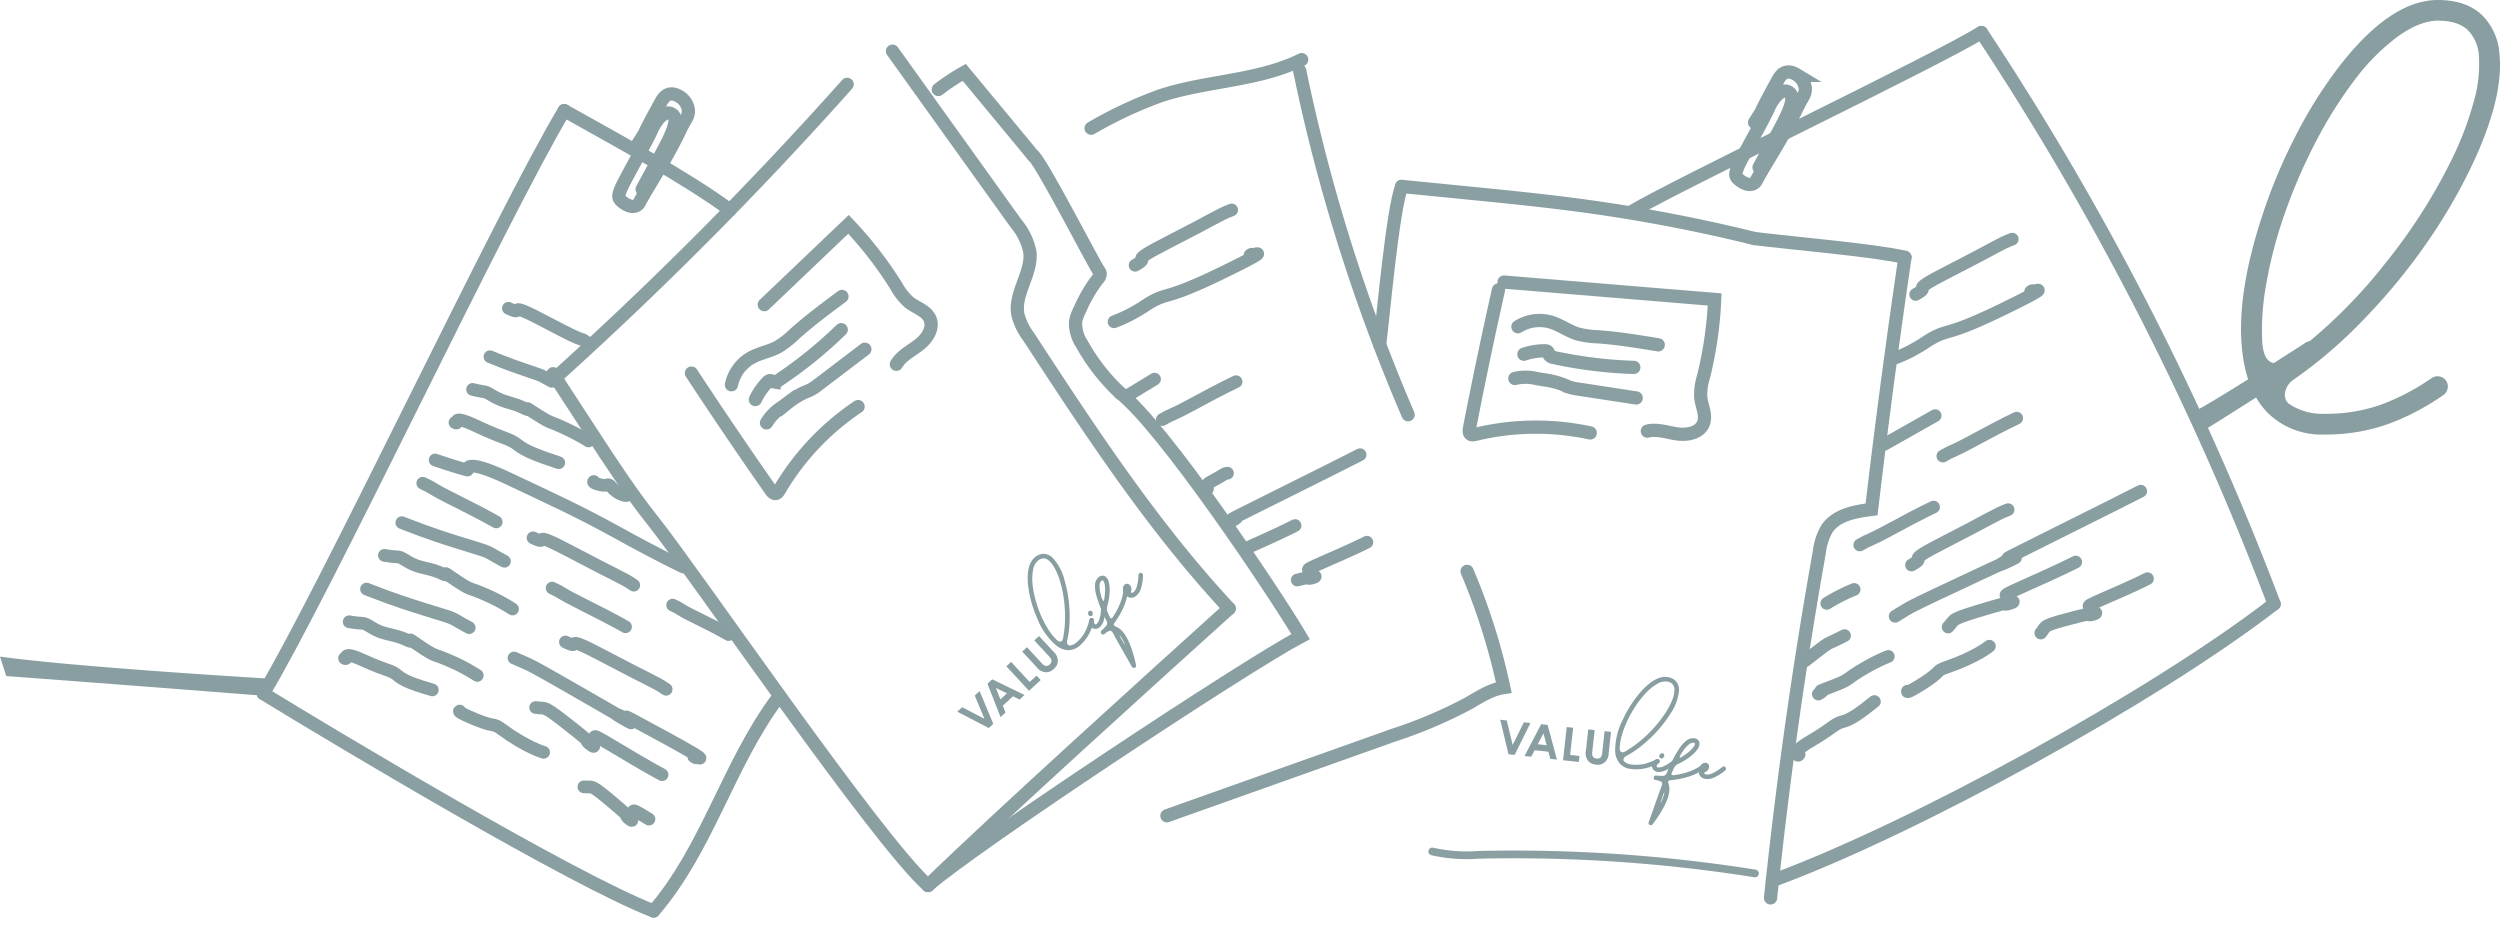 <svg xmlns="http://www.w3.org/2000/svg" width="453.117" height="168.821" viewBox="0 0 453.117 168.821">
  <g id="Group_1041" data-name="Group 1041" transform="translate(-1123.5 -2325.748)">
    <g id="Group_1040" data-name="Group 1040">
      <g id="Group_961" data-name="Group 961" transform="translate(543.781 161.427)">
        <g id="Group_827" data-name="Group 827" transform="translate(627.448 2170.218)">
          <path id="Path_1812" data-name="Path 1812" d="M257.129,187.241" transform="translate(-233.37 -24.317)" fill="none" stroke="#8a9fa2" stroke-linecap="round" stroke-miterlimit="10" stroke-width="1.4"/>
          <path id="Path_1813" data-name="Path 1813" d="M302.417,129.351c-11.351,18.925-43.182,86.732-54.533,105.656" transform="translate(-247.884 -115.199)" fill="none" stroke="#8a9fa2" stroke-linecap="round" stroke-miterlimit="10" stroke-width="2.4"/>
          <path id="Path_1814" data-name="Path 1814" d="M269.1,129.351c8.776,4.944,21.942,12.017,30.042,18" transform="translate(-214.571 -115.199)" fill="none" stroke="#8a9fa2" stroke-linecap="round" stroke-miterlimit="10" stroke-width="2.4"/>
          <path id="Path_1815" data-name="Path 1815" d="M268.506,180.615A686.2,686.2,0,0,0,321.32,127.5" transform="translate(-215.51 -118.108)" fill="none" stroke="#8a9fa2" stroke-linecap="round" stroke-miterlimit="10" stroke-width="2.4"/>
          <path id="Path_1816" data-name="Path 1816" d="M292.257,125.158l22.361,31.191a11.827,11.827,0,0,1,2.526,5.124c.5,3.888-2.886,7.568-2.164,11.421a11.148,11.148,0,0,0,1.879,3.917c11.2,17.141,22.469,34.378,36.421,49.363" transform="translate(-178.223 -121.781)" fill="none" stroke="#8a9fa2" stroke-linecap="round" stroke-miterlimit="10" stroke-width="2.4"/>
          <path id="Path_1817" data-name="Path 1817" d="M349.347,164.465c-12.526,11.295-42.524,38.415-54.585,50.2" transform="translate(-174.29 -60.073)" fill="none" stroke="#8a9fa2" stroke-linecap="round" stroke-miterlimit="10" stroke-width="2.4"/>
          <path id="Path_1818" data-name="Path 1818" d="M268.316,147.906l6.813,10.457c3.624,5.561,7.255,11.135,11.385,16.329,7.681,9.658,40.514,57.8,49.766,65.972" transform="translate(-215.808 -86.069)" fill="none" stroke="#8a9fa2" stroke-linecap="round" stroke-miterlimit="10" stroke-width="2.4"/>
          <path id="Path_1819" data-name="Path 1819" d="M297.842,170.816c-8.894,11.942-12.7,27.233-22.433,38.5" transform="translate(-204.673 -50.103)" fill="none" stroke="#8a9fa2" stroke-linecap="round" stroke-miterlimit="10" stroke-width="2.4"/>
          <path id="Path_1820" data-name="Path 1820" d="M247.884,170.464c13.456,8.249,56.013,33.722,70.736,39.409" transform="translate(-247.884 -50.655)" fill="none" stroke="#8a9fa2" stroke-linecap="round" stroke-miterlimit="10" stroke-width="2.4"/>
          <path id="Path_1821" data-name="Path 1821" d="M295.489,129.755a38.806,38.806,0,0,1,4.7-3.1L310.4,138.989l2.313,2.8" transform="translate(-173.149 -119.434)" fill="none" stroke="#8a9fa2" stroke-linecap="round" stroke-miterlimit="10" stroke-width="2.4"/>
          <path id="Path_1822" data-name="Path 1822" d="M302.191,132.541c1.39.979,10.886,19.444,11.865,20.837a1.235,1.235,0,0,1,.242.5,1.36,1.36,0,0,1-.447.987,26.461,26.461,0,0,0-3.236,5.566,7.491,7.491,0,0,0-.768,2.161A6.79,6.79,0,0,0,311,166.664a36.448,36.448,0,0,0,6.9,8.843" transform="translate(-162.628 -110.191)" fill="none" stroke="#8a9fa2" stroke-linecap="round" stroke-miterlimit="10" stroke-width="2.4"/>
          <path id="Path_1823" data-name="Path 1823" d="M329.558,149.26c7.818,6.116,27.655,35.639,32.735,44.169-9.971,5.276-59.043,37.68-67.532,45.109" transform="translate(-174.29 -83.944)" fill="none" stroke="#8a9fa2" stroke-linecap="round" stroke-miterlimit="10" stroke-width="2.4"/>
          <path id="Path_1824" data-name="Path 1824" d="M306.266,138.184a77.475,77.475,0,0,1,12.644-5.911c8.365-2.74,17.627-2.614,25.516-6.517" transform="translate(-156.23 -120.842)" fill="none" stroke="#8a9fa2" stroke-linecap="round" stroke-miterlimit="10" stroke-width="2.4"/>
          <path id="Path_1825" data-name="Path 1825" d="M320.975,126.537a323.316,323.316,0,0,0,19.652,62.343" transform="translate(-133.139 -119.616)" fill="none" stroke="#8a9fa2" stroke-linecap="round" stroke-miterlimit="10" stroke-width="2.4"/>
          <path id="Path_1826" data-name="Path 1826" d="M366.021,161.846a115.581,115.581,0,0,1,6.646,21.058c-2.369.344-4.428,1.737-6.51,2.922a83.835,83.835,0,0,1-13.52,5.723l-41.026,14.592" transform="translate(-147.839 -64.185)" fill="none" stroke="#8a9fa2" stroke-linecap="round" stroke-miterlimit="10" stroke-width="2.4"/>
          <path id="Path_1827" data-name="Path 1827" d="M326.614,163.347c.614-4.659,2.315-24.262,3.994-28.652" transform="translate(-124.286 -106.809)" fill="none" stroke="#8a9fa2" stroke-linecap="round" stroke-miterlimit="10" stroke-width="2.4"/>
          <path id="Path_1828" data-name="Path 1828" d="M327.342,142.133" transform="translate(-123.143 -95.132)" fill="none" stroke="#8a9fa2" stroke-linecap="round" stroke-miterlimit="10" stroke-width="2.4"/>
          <path id="Path_1829" data-name="Path 1829" d="M328.168,134.7h0l11.346,1.123c7.311.722,14.625,1.447,21.906,2.441a294.453,294.453,0,0,1,30.733,5.89" transform="translate(-121.846 -106.809)" fill="none" stroke="#8a9fa2" stroke-linecap="round" stroke-miterlimit="10" stroke-width="2.4"/>
          <path id="Path_1830" data-name="Path 1830" d="M353.066,138.374c5.091.671,22.25,2.159,27.231,3.415" transform="translate(-82.759 -101.033)" fill="none" stroke="#8a9fa2" stroke-linecap="round" stroke-miterlimit="10" stroke-width="2.4"/>
          <path id="Path_1831" data-name="Path 1831" d="M378.543,139.7q-3.361,22.794-6.052,45.677c-3,.383-6.358.979-8.062,3.474a10.722,10.722,0,0,0-1.4,4.248q-5.551,31.17-8.846,62.69" transform="translate(-81.005 -98.947)" fill="none" stroke="#8a9fa2" stroke-linecap="round" stroke-miterlimit="10" stroke-width="2.4"/>
          <path id="Path_1832" data-name="Path 1832" d="M330.325,181.6a28.392,28.392,0,0,0,8.429.606,278.532,278.532,0,0,1,50.059,3.377" transform="translate(-118.46 -33.17)" fill="none" stroke="#8a9fa2" stroke-linecap="round" stroke-miterlimit="10" stroke-width="1.4"/>
          <path id="Path_1833" data-name="Path 1833" d="M344.453,156.2c8.293-4.906,55.029-27.29,63.217-32.355" transform="translate(-96.281 -123.844)" fill="none" stroke="#8a9fa2" stroke-linecap="round" stroke-miterlimit="10" stroke-width="2.4"/>
          <path id="Path_1834" data-name="Path 1834" d="M338.391,139.7" transform="translate(-105.797 -98.947)" fill="none" stroke="#8a9fa2" stroke-linecap="round" stroke-miterlimit="10" stroke-width="2.4"/>
          <path id="Path_1835" data-name="Path 1835" d="M283.215,151.924l15.265-14.551a70.419,70.419,0,0,1,8.637,11.143,11.109,11.109,0,0,0,2.326,2.971c1.29,1.018,3.151,1.511,3.8,3.02.722,1.676-.524,3.564-1.966,4.685s-3.2,1.961-4.12,3.539" transform="translate(-192.418 -102.605)" fill="none" stroke="#8a9fa2" stroke-linecap="round" stroke-miterlimit="10" stroke-width="2.4"/>
          <path id="Path_1836" data-name="Path 1836" d="M278.078,147.864q7.035,10.709,14.379,21.209c.229.326.56.7.948.6.267-.064.432-.324.571-.56a46.674,46.674,0,0,1,14.3-15.18" transform="translate(-200.483 -86.135)" fill="none" stroke="#8a9fa2" stroke-linecap="round" stroke-miterlimit="10" stroke-width="2.4"/>
          <path id="Path_1837" data-name="Path 1837" d="M280.9,158.464a7.333,7.333,0,0,1,3.552-4.88c1.542-.866,3.359-1.144,4.908-1.994a17,17,0,0,0,3.009-2.359c2.714-2.426,5.641-4.6,8.563-6.774" transform="translate(-196.057 -94.625)" fill="none" stroke="#8a9fa2" stroke-linecap="round" stroke-miterlimit="10" stroke-width="2.4"/>
          <path id="Path_1838" data-name="Path 1838" d="M282.585,157.466a11.839,11.839,0,0,1,2.156-3.125.82.82,0,0,1,.465-.3c.27-.031.5.2.771.239a1.157,1.157,0,0,0,.784-.278,79.605,79.605,0,0,0,11.385-9.205" transform="translate(-193.407 -90.947)" fill="none" stroke="#8a9fa2" stroke-linecap="round" stroke-miterlimit="10" stroke-width="2.4"/>
          <path id="Path_1839" data-name="Path 1839" d="M283.371,159.531a8.634,8.634,0,0,1,2.8-2.855l1.018-.753a15.675,15.675,0,0,1,2.971-1.876c.4-.177.82-.321,1.21-.519a9.371,9.371,0,0,0,1.344-.9l8.481-6.448" transform="translate(-192.173 -88.782)" fill="none" stroke="#8a9fa2" stroke-linecap="round" stroke-miterlimit="10" stroke-width="2.4"/>
          <path id="Path_1840" data-name="Path 1840" d="M369.052,123.844A523.039,523.039,0,0,1,422.11,227.4" transform="translate(-57.663 -123.844)" fill="none" stroke="#8a9fa2" stroke-linecap="round" stroke-miterlimit="10" stroke-width="2.4"/>
          <path id="Path_1841" data-name="Path 1841" d="M354.312,214.3c25.727-9.449,69.254-33.393,90.938-50.154" transform="translate(-80.803 -60.582)" fill="none" stroke="#8a9fa2" stroke-linecap="round" stroke-miterlimit="10" stroke-width="2.4"/>
          <path id="Path_1842" data-name="Path 1842" d="M276.367,137.315c2.256-3.546,0,0,4.276-7.764,1.272-2.313,2.989-1.087,3.529-.761a3.409,3.409,0,0,1,1.38,2.251c.085,1.27-.535,1.663-1.344,3.369-2.8,5.9-5.772,10.151-7.566,13.52-.188.35-1.043,1.234-2.8-.015-1-.709-1.082-1.082-.581-2.38.607-1.58,5.052-9.277,5.751-11.074,0,0,1.784-3.806,3.606-2.6s-1.452,6.111-5.441,13.595" transform="translate(-208.522 -117.046)" fill="none" stroke="#8a9fa2" stroke-linecap="round" stroke-miterlimit="10" stroke-width="2.4"/>
          <path id="Path_1843" data-name="Path 1843" d="M355.141,135.768c2.256-3.549,0,0,4.276-7.766,1.272-2.31,2.989-1.085,3.528-.761a3.421,3.421,0,0,1,1.38,2.254c.085,1.27-.535,1.663-1.344,3.367-2.8,5.9-5.772,10.154-7.566,13.523-.188.35-1.043,1.234-2.8-.015-1-.709-1.082-1.082-.581-2.382.607-1.578,5.052-9.275,5.751-11.071,0,0,1.783-3.806,3.606-2.6s-1.452,6.111-5.441,13.595" transform="translate(-84.855 -119.477)" fill="none" stroke="#8a9fa2" stroke-linecap="round" stroke-miterlimit="10" stroke-width="2.4"/>
        </g>
        <path id="Path_1844" data-name="Path 1844" d="M2526.885,1434.493c-17.857,11.512-21.431,13.615-21.487,13.633a18.572,18.572,0,0,1-.678-1.74,4.33,4.33,0,0,0-.4-1.052c-.281-.622.157-.643-.356-.969.226-.143-.3.922,21.019-12.822a1.756,1.756,0,0,1,1.906,2.95Z" transform="translate(-1527.393 794.897)" fill="#899ea1"/>
        <path id="Path_1845" data-name="Path 1845" d="M2526.593,1413.042a84.391,84.391,0,0,0,12.774-10.968,110.085,110.085,0,0,0,11.111-13.435,100.41,100.41,0,0,0,8.242-13.979q5.959-12.4,5.236-20.449a10.973,10.973,0,0,0-3.152-7.242q-2.889-2.75-7.991-2.762-8.732-.015-18.224,12.431a81.912,81.912,0,0,0-7.624,12.24,97.945,97.945,0,0,0-5.912,14.081q-5.328,16.034-3.482,26.681,1.07,6.162,4.5,9.528a13.862,13.862,0,0,0,10.149,3.794,33.454,33.454,0,0,0,11.263-1.808,40.734,40.734,0,0,0,5.347-2.346,48.186,48.186,0,0,0,4.913-2.971,1.1,1.1,0,0,0,.123-.094,1.865,1.865,0,0,0,.678-1.118,1.833,1.833,0,0,0-1.318-2.146l-.027-.007c-.048-.012-.1-.022-.148-.031a1.828,1.828,0,0,0-1.41.3c-.1.066-.194.131-.291.194a41,41,0,0,1-9.039,4.672,29.836,29.836,0,0,1-10.087,1.6,10.767,10.767,0,0,1-6.569-1.9,2.221,2.221,0,0,1-.525-2.172A3.5,3.5,0,0,1,2526.593,1413.042Zm-3.811-3.1q-1.63-.468-1.844-3.83a46.238,46.238,0,0,1,.7-10.278,79.487,79.487,0,0,1,2.964-11.7,98.021,98.021,0,0,1,5.7-13.554,77.757,77.757,0,0,1,7.243-11.688,38.486,38.486,0,0,1,7.938-8.044q4.029-2.9,7.314-2.894,3.633.008,5.42,1.725a7.257,7.257,0,0,1,2,4.861,24.16,24.16,0,0,1-.97,8.192,57.74,57.74,0,0,1-3.92,10.295,100.636,100.636,0,0,1-12.2,19.05,92.623,92.623,0,0,1-16.217,16.078Q2524.415,1410.416,2522.782,1409.945Z" transform="translate(-1531.198 820.114)" fill="#899ea1"/>
        <path id="Path_1846" data-name="Path 1846" d="M2276.188,1492.42c-21.457-1.706-47.222-3.62-47.222-3.62l-1.13-3.527c14.09,1.958,49.184,4.016,49.184,4.016A25.182,25.182,0,0,0,2276.188,1492.42Z" transform="translate(-1648.116 798.055)" fill="#899ea1"/>
        <path id="Path_1847" data-name="Path 1847" d="M0,25.253,28.795,0a70.419,70.419,0,0,1,8.637,11.143,11.108,11.108,0,0,0,2.326,2.971c1.29,1.018,3.151,1.511,3.8,3.02.722,1.676-.524,3.564-1.966,4.685s-3.2,1.961-4.12,3.539" transform="matrix(0.695, 0.719, -0.719, 0.695, 870.482, 2197.895)" fill="none" stroke="#8a9fa2" stroke-linecap="round" stroke-miterlimit="10" stroke-width="2.4"/>
        <path id="Path_1848" data-name="Path 1848" d="M0,0Q7.035,10.709,14.379,21.209c.229.326.56.7.948.6.267-.064.432-.324.571-.56a46.674,46.674,0,0,1,14.3-15.18" transform="matrix(0.695, 0.719, -0.719, 0.695, 851.316, 2216.86)" fill="none" stroke="#8a9fa2" stroke-linecap="round" stroke-miterlimit="10" stroke-width="2.4"/>
        <path id="Path_1849" data-name="Path 1849" d="M0,16.008a7.333,7.333,0,0,1,3.552-4.88C5.094,10.262,6.91,9.984,8.46,9.133a17,17,0,0,0,3.009-2.359C14.183,4.348,17.11,2.172,20.032,0" transform="matrix(0.695, 0.719, -0.719, 0.695, 866.346, 2212.417)" fill="none" stroke="#8a9fa2" stroke-linecap="round" stroke-miterlimit="10" stroke-width="2.4"/>
        <path id="Path_1850" data-name="Path 1850" d="M0,12.667A11.84,11.84,0,0,1,2.156,9.542a.82.82,0,0,1,.465-.3c.27-.031.5.2.771.239a1.157,1.157,0,0,0,.784-.278A79.609,79.609,0,0,0,15.561,0" transform="matrix(0.695, 0.719, -0.719, 0.695, 865.028, 2219.719)" fill="none" stroke="#8a9fa2" stroke-linecap="round" stroke-miterlimit="10" stroke-width="2.4"/>
        <path id="Path_1851" data-name="Path 1851" d="M0,13.353A8.634,8.634,0,0,1,2.8,10.5l1.018-.753A15.675,15.675,0,0,1,6.787,7.869c.4-.177.82-.321,1.21-.519a9.371,9.371,0,0,0,1.344-.9L17.822,0" transform="matrix(0.695, 0.719, -0.719, 0.695, 863.882, 2223.635)" fill="none" stroke="#8a9fa2" stroke-linecap="round" stroke-miterlimit="10" stroke-width="2.4"/>
        <g id="Group_829" data-name="Group 829" transform="matrix(0.883, 0.469, -0.469, 0.883, 672.467, 2219.053)">
          <g id="Group_828" data-name="Group 828" transform="translate(0 0)">
            <path id="Path_1196" data-name="Path 1196" d="M0,1.353c1.266-.147,2.679-.22,6.772-.879S9.173.035,12,.035" transform="translate(1.167 9.262)" fill="none" stroke="#899ea1" stroke-linecap="round" stroke-linejoin="round" stroke-width="2.3"/>
            <path id="Path_1198" data-name="Path 1198" d="M0,.083c2.554-.155.7.154,6.731,0S15.048.037,15.048.037" transform="translate(1.167 36.496)" fill="none" stroke="#899ea1" stroke-linecap="round" stroke-linejoin="round" stroke-width="2.3"/>
            <path id="Path_1199" data-name="Path 1199" d="M0,1.684C2.763,1,1.665.9,3.914,1S7.438.4,9.774.307,8.5-.086,12.111.209s2.55.039,5.737-.129a40.527,40.527,0,0,1,5.1,0" transform="translate(1.167 15.642)" fill="none" stroke="#899ea1" stroke-linecap="round" stroke-linejoin="round" stroke-width="2.3"/>
            <path id="Path_1201" data-name="Path 1201" d="M0,2.4c1.227,0-2.022-.976,3.78-1.265s6.272-.855,8.125-.5,4.406,0,8.121-.636" transform="translate(1.167 21.732)" fill="none" stroke="#899ea1" stroke-linecap="round" stroke-linejoin="round" stroke-width="2.3"/>
            <path id="Path_1202" data-name="Path 1202" d="M.018.744s-.264.386,1.234,0S2.363-.209,3.118.078c2.19.835,3.335.134,3.335.134" transform="translate(28.391 21.015)" fill="none" stroke="#899ea1" stroke-linecap="round" stroke-linejoin="round" stroke-width="2.3"/>
            <path id="Path_1203" data-name="Path 1203" d="M0,3.965C3.714,3.4,6.042,2.833,6.042,2.833S4.183,1.137,13.231.712,27.386-.047,35.741.094,48.848,0,48.848,0" transform="translate(1.167 27.843)" fill="none" stroke="#899ea1" stroke-linecap="round" stroke-linejoin="round" stroke-width="2.3"/>
            <path id="Path_1204" data-name="Path 1204" d="M0,2.616c2.08-.283,4.4-.425,11.131-1.7s3.945-.85,8.588-.85" transform="translate(1.167 55.69)" fill="none" stroke="#899ea1" stroke-linecap="round" stroke-linejoin="round" stroke-width="2.3"/>
            <path id="Path_1205" data-name="Path 1205" d="M0,1.116C3.908.975-2.127.126,7.389.126S17.6-.157,20.154.126" transform="translate(37.505 48.751)" fill="none" stroke="#899ea1" stroke-linecap="round" stroke-linejoin="round" stroke-width="2.3"/>
            <path id="Path_1206" data-name="Path 1206" d="M0,.083c2.553-.154.7.155,6.73,0S15.048.037,15.048.037" transform="translate(30.792 42.286)" fill="none" stroke="#899ea1" stroke-linecap="round" stroke-linejoin="round" stroke-width="2.3"/>
            <path id="Path_1210" data-name="Path 1210" d="M0,2.42c3.018-.989,1.819-1.131,4.275-.989s3.849-.849,6.4-.99S9.285-.124,13.229.3,16.014.356,19.5.115a33.708,33.708,0,0,1,5.57,0" transform="translate(1.167 62.6)" fill="none" stroke="#899ea1" stroke-linecap="round" stroke-linejoin="round" stroke-width="2.3"/>
            <path id="Path_1211" data-name="Path 1211" d="M0,.658c2.05-.7.426-1.179,8.781.375s0,.9,2.785.2S8.549-.093,15.743.286,24.794.65,25.955.658" transform="translate(38.314 62.233)" fill="none" stroke="#899ea1" stroke-linecap="round" stroke-linejoin="round" stroke-width="2.3"/>
            <path id="Path_1212" data-name="Path 1212" d="M0,.658c1.716-.7.357-1.179,7.345.377s0,.9,2.33.2S7.15-.091,13.167.287" transform="translate(52.783 70.833)" fill="none" stroke="#899ea1" stroke-linecap="round" stroke-linejoin="round" stroke-width="2.3"/>
            <path id="Path_1216" data-name="Path 1216" d="M0,2.617c2.08-.283,4.4-.424,11.131-1.7s3.945-.85,8.588-.85" transform="translate(1.167 42.063)" fill="none" stroke="#899ea1" stroke-linecap="round" stroke-linejoin="round" stroke-width="2.3"/>
            <path id="Path_1217" data-name="Path 1217" d="M0,1.115C3.907.975-2.128.125,7.387.125S17.6-.157,20.152.125" transform="translate(23.466 34.833)" fill="none" stroke="#899ea1" stroke-linecap="round" stroke-linejoin="round" stroke-width="2.3"/>
            <path id="Path_1218" data-name="Path 1218" d="M0,1.289C3.908,1.147-2.127.3,7.388.3S13.042-.2,15.6.087" fill="none" stroke="#899ea1" stroke-linecap="round" stroke-linejoin="round" stroke-width="2.3"/>
            <path id="Path_1219" data-name="Path 1219" d="M0,.083c1.946-.154.53.155,5.131,0S11.472.037,11.472.037" transform="translate(51.532 34.768)" fill="none" stroke="#899ea1" stroke-linecap="round" stroke-linejoin="round" stroke-width="2.3"/>
            <path id="Path_1220" data-name="Path 1220" d="M0,2.419C3.018,1.43,1.819,1.288,4.275,1.43S8.124.58,10.676.441,9.285-.125,13.229.3,16.014.355,19.5.116a33.522,33.522,0,0,1,5.57,0" transform="translate(1.167 48.972)" fill="none" stroke="#899ea1" stroke-linecap="round" stroke-linejoin="round" stroke-width="2.3"/>
            <path id="Path_1221" data-name="Path 1221" d="M0,.23c3.947-.244.821-.411,16.9.13s0,.314,5.361.069S16.454-.035,30.3.1s5.014.653,7.246.657" transform="translate(30.639 56.571)" fill="none" stroke="#899ea1" stroke-linecap="round" stroke-linejoin="round" stroke-width="2.3"/>
            <path id="Path_1222" data-name="Path 1222" d="M0,2.4c1.026,0-1.691-.976,3.161-1.265s5.246-.855,6.8-.5,3.685,0,6.792-.636" transform="translate(3.527 68.862)" fill="none" stroke="#899ea1" stroke-linecap="round" stroke-linejoin="round" stroke-width="2.3"/>
            <path id="Path_1223" data-name="Path 1223" d="M.047.745s-.7.382,3.249,0S6.222-.209,8.208.078c5.764.835,8.78.136,8.78.136" transform="translate(26.417 69.169)" fill="none" stroke="#899ea1" stroke-linecap="round" stroke-linejoin="round" stroke-width="2.3"/>
          </g>
        </g>
        <g id="Group_830" data-name="Group 830" transform="matrix(0.891, -0.454, 0.454, 0.891, 875.713, 2242.536)">
          <path id="Path_1197" data-name="Path 1197" d="M0,1.115C3.908.974-2.127.125,7.389.125S17.6-.157,20.154.125" transform="translate(56.916 0)" fill="none" stroke="#899ea1" stroke-linecap="round" stroke-linejoin="round" stroke-width="2.3"/>
          <g id="Group_828-2" data-name="Group 828" transform="translate(0 9.528)">
            <path id="Path_1200" data-name="Path 1200" d="M0,.158A27.812,27.812,0,0,0,6.644.086c4.9-.422,2.448.84,15.109,1.067S25.73.564,27.772.569" transform="translate(48.268 0)" fill="none" stroke="#899ea1" stroke-linecap="round" stroke-linejoin="round" stroke-width="2.3"/>
            <path id="Path_1203-2" data-name="Path 1203" d="M0,.457,10.564,0" transform="translate(39.526 12.755)" fill="none" stroke="#899ea1" stroke-linecap="round" stroke-linejoin="round" stroke-width="2.3"/>
            <path id="Path_1204-2" data-name="Path 1204" d="M0,.917C6.728-.356,3.945.068,8.588.068" transform="translate(8.771 40.76)" fill="none" stroke="#899ea1" stroke-linecap="round" stroke-linejoin="round" stroke-width="2.3"/>
            <path id="Path_1205-2" data-name="Path 1205" d="M0,1.116C3.908.975-2.127.126,7.389.126S17.6-.157,20.154.126" transform="translate(33.978 33.821)" fill="none" stroke="#899ea1" stroke-linecap="round" stroke-linejoin="round" stroke-width="2.3"/>
            <path id="Path_1206-2" data-name="Path 1206" d="M0,.083c2.553-.154.7.155,6.73,0S15.048.037,15.048.037" transform="translate(27.265 27.356)" fill="none" stroke="#899ea1" stroke-linecap="round" stroke-linejoin="round" stroke-width="2.3"/>
            <path id="Path_1210-2" data-name="Path 1210" d="M0,.44C2.552.3-1.39-.124,2.553.3S5.339.356,8.82.115a33.708,33.708,0,0,1,5.57,0" transform="translate(8.316 47.67)" fill="none" stroke="#899ea1" stroke-linecap="round" stroke-linejoin="round" stroke-width="2.3"/>
            <path id="Path_1211-2" data-name="Path 1211" d="M0,.658c2.05-.7.426-1.179,8.781.375s0,.9,2.785.2S8.549-.093,15.743.286,24.794.65,25.955.658" transform="translate(34.787 47.304)" fill="none" stroke="#899ea1" stroke-linecap="round" stroke-linejoin="round" stroke-width="2.3"/>
            <path id="Path_1212-2" data-name="Path 1212" d="M0,.658c1.716-.7.357-1.179,7.345.377s0,.9,2.33.2S7.15-.091,13.167.287s7.571.363,8.541.371" transform="translate(49.256 55.903)" fill="none" stroke="#899ea1" stroke-linecap="round" stroke-linejoin="round" stroke-width="2.3"/>
            <path id="Path_1219-2" data-name="Path 1219" d="M0,.083c2.553-.154.7.155,6.73,0S15.048.037,15.048.037" transform="translate(48.005 19.839)" fill="none" stroke="#899ea1" stroke-linecap="round" stroke-linejoin="round" stroke-width="2.3"/>
            <path id="Path_1220-2" data-name="Path 1220" d="M0,.116a33.522,33.522,0,0,1,5.57,0" transform="translate(17.136 34.043)" fill="none" stroke="#899ea1" stroke-linecap="round" stroke-linejoin="round" stroke-width="2.3"/>
            <path id="Path_1221-2" data-name="Path 1221" d="M0,.23c3.947-.244.821-.411,16.9.13s0,.314,5.361.069S16.454-.035,30.3.1,47.724.226,49.957.23" transform="translate(27.112 41.641)" fill="none" stroke="#899ea1" stroke-linecap="round" stroke-linejoin="round" stroke-width="2.3"/>
            <path id="Path_1222-2" data-name="Path 1222" d="M0,2.4c1.026,0-1.691-.976,3.161-1.265s5.246-.855,6.8-.5,3.685,0,6.792-.636" transform="translate(0 53.933)" fill="none" stroke="#899ea1" stroke-linecap="round" stroke-linejoin="round" stroke-width="2.3"/>
            <path id="Path_1223-2" data-name="Path 1223" d="M.047.745s-.7.382,3.249,0S6.222-.209,8.208.078c5.764.835,8.78.136,8.78.136" transform="translate(22.89 54.239)" fill="none" stroke="#899ea1" stroke-linecap="round" stroke-linejoin="round" stroke-width="2.3"/>
          </g>
        </g>
        <g id="Group_815" data-name="Group 815" transform="matrix(0.995, 0.105, -0.105, 0.995, 852.769, 2283.958)">
          <g id="Group_597" data-name="Group 597" transform="translate(21.205 0)">
            <path id="Path_890" data-name="Path 890" d="M9.759.615a2.393,2.393,0,0,1,.693,1.591A8.948,8.948,0,0,1,9.271,6.685,22.063,22.063,0,0,1,7.428,9.743a24.255,24.255,0,0,1-2.479,2.936A18.738,18.738,0,0,1,2.1,15.072a.766.766,0,0,0-.327.458.482.482,0,0,0,.114.477,2.411,2.411,0,0,0,1.458.423,6.711,6.711,0,0,0,2.24-.342,9.21,9.21,0,0,0,2.074-1.058.413.413,0,0,1,.313-.065.4.4,0,0,1,.269.171.382.382,0,0,1,.061.309.413.413,0,0,1-.179.265,9.854,9.854,0,0,1-2.283,1.157,7.5,7.5,0,0,1-2.5.385,3.1,3.1,0,0,1-2.25-.841A3.71,3.71,0,0,1,.1,14.318,12.244,12.244,0,0,1,.9,8.47,21.387,21.387,0,0,1,2.224,5.389a17.914,17.914,0,0,1,1.7-2.677Q6.046-.008,7.985,0A2.5,2.5,0,0,1,9.757.616Zm-3.4.837a8.49,8.49,0,0,0-1.77,1.757A16.926,16.926,0,0,0,2.965,5.765,21.231,21.231,0,0,0,1.687,8.732a17.085,17.085,0,0,0-.669,2.563,9.986,9.986,0,0,0-.166,2.253q.044.737.406.841T2.177,14a20.466,20.466,0,0,0,3.616-3.51A22.068,22.068,0,0,0,8.519,6.326,12.588,12.588,0,0,0,9.4,4.072a5.233,5.233,0,0,0,.223-1.8,1.581,1.581,0,0,0-.441-1.067,1.692,1.692,0,0,0-1.2-.384,2.882,2.882,0,0,0-1.628.627Z" fill="#899ea1"/>
            <path id="Path_891" data-name="Path 891" d="M.868,1.136a.408.408,0,0,1,.3.123.392.392,0,0,1,.121.288.379.379,0,0,1-.127.3,1.146,1.146,0,0,0-.275.372.432.432,0,0,0-.039.261A.2.2,0,0,0,.93,2.6a.465.465,0,0,0,.229.042,2.234,2.234,0,0,0,1.07-.4,6.831,6.831,0,0,0,1.221-.961.417.417,0,0,1,.585.006.405.405,0,0,1,0,.574l0,0A7.648,7.648,0,0,1,2.664,2.938a3,3,0,0,1-1.512.524,1.241,1.241,0,0,1-.71-.221.964.964,0,0,1-.408-.562,1.162,1.162,0,0,1,.051-.721,1.966,1.966,0,0,1,.481-.7.43.43,0,0,1,.291-.121ZM1.822.06a.378.378,0,0,1,.145.151.412.412,0,0,1,0,.414L1.89.755A.393.393,0,0,1,1.734.9.411.411,0,0,1,1.113.54a.39.39,0,0,1,.055-.2L1.245.208A.461.461,0,0,1,1.611,0h.016a.362.362,0,0,1,.2.06" transform="translate(7.023 13.82)" fill="#899ea1"/>
            <path id="Path_892" data-name="Path 892" d="M7.238.165A.907.907,0,0,1,7.649.7a1.762,1.762,0,0,1-.3,1.348A6.5,6.5,0,0,1,6.168,3.469,12.769,12.769,0,0,1,4.226,4.934a1.445,1.445,0,0,0-.46.384,1.781,1.781,0,0,0-.265.542q-.094.269-.272.827c-.049.172-.034.283.045.333a.683.683,0,0,0,.466,0,13.661,13.661,0,0,0,2.669-.952A7.916,7.916,0,0,0,8.52,4.623.4.4,0,0,1,8.815,4.5a.416.416,0,0,1,.294.12.4.4,0,0,1,.123.3.381.381,0,0,1-.127.29A9.092,9.092,0,0,1,6.488,6.964,14.378,14.378,0,0,1,3.265,7.986q-.141.026-.218.047a.563.563,0,0,0-.156.072.225.225,0,0,0-.1.126.6.6,0,0,0-.01.254,2.084,2.084,0,0,0,.137.337,3.049,3.049,0,0,1,.221,1.218Q3.125,12.319.776,16.287a.4.4,0,0,1-.23.184.4.4,0,0,1-.294-.01.394.394,0,0,1-.209-.2.414.414,0,0,1-.029-.291q.167-.607.713-2.933T1.65,9.261A1.152,1.152,0,0,0,1.7,8.734a.388.388,0,0,0-.249-.291,2.519,2.519,0,0,0-.99-.179.413.413,0,0,1-.29-.125.409.409,0,0,1,.006-.576.418.418,0,0,1,.291-.121,10.468,10.468,0,0,0,1.063-.048.785.785,0,0,0,.787-.565A25.849,25.849,0,0,1,4.1,2.175,6.326,6.326,0,0,1,5.185.644,1.987,1.987,0,0,1,6.571,0,1.271,1.271,0,0,1,7.24.166M1.989,11.313a8.084,8.084,0,0,0-.218,1.01,5.1,5.1,0,0,0,.338-.987q.078-.285.12-.529a2.522,2.522,0,0,0,.043-.341.243.243,0,0,0-.016-.118q-.086.01-.267.967M5.764,1.235a5.532,5.532,0,0,0-.935,1.328A3.873,3.873,0,0,0,4.36,3.657q-.018.334.76-.394a6.507,6.507,0,0,0,1.513-1.62,1.823,1.823,0,0,0,.19-.446A.611.611,0,0,0,6.849.928.083.083,0,0,0,6.805.869.548.548,0,0,0,6.566.825a1.185,1.185,0,0,0-.8.41" transform="translate(7.476 10.512)" fill="#899ea1"/>
            <path id="Path_893" data-name="Path 893" d="M1.51.137a.657.657,0,0,1,.238.308.937.937,0,0,1-.02.635,1.154,1.154,0,0,1-.62.651c-.077.043-.09.107-.039.194a.363.363,0,0,0,.353.174,1.994,1.994,0,0,0,.927-.231A8.183,8.183,0,0,0,4.166.442.4.4,0,0,1,4.46.32a.415.415,0,0,1,.293.12.4.4,0,0,1,.124.3.385.385,0,0,1-.127.29A8.96,8.96,0,0,1,2.725,2.6a2.808,2.808,0,0,1-1.308.321A1.558,1.558,0,0,1,.778,2.79,1.261,1.261,0,0,1,.3,2.432,1.417,1.417,0,0,1,0,1.441,1.759,1.759,0,0,1,.294.517.981.981,0,0,1,1.131,0a.624.624,0,0,1,.38.137" transform="translate(15.528 14.712)" fill="#899ea1"/>
          </g>
          <g id="Group_598" data-name="Group 598" transform="translate(0 10.865)">
            <path id="Path_894" data-name="Path 894" d="M0,0,1.2.005,2.721,4.311,4.31.018l1.2.005L3.268,6.067l-1.118,0Z" fill="#899ea1"/>
            <path id="Path_895" data-name="Path 895" d="M2.39,0,3.568.005,5.906,6.067l-1.212,0-.473-1.25-2.5-.01L1.212,6.047,0,6.042Zm.591,1.6-.819,2.07,1.622.007Z" transform="translate(5.069 0.031)" fill="#899ea1"/>
            <path id="Path_896" data-name="Path 896" d="M.026,0,1.2,0,1.175,4.961l1.7.007,0,1.1L0,6.053Z" transform="translate(12.092 0.051)" fill="#899ea1"/>
            <path id="Path_897" data-name="Path 897" d="M.016,0,1.185.005,1.167,4.1c0,.658.32,1,.884,1a.907.907,0,0,0,.778-.36,1.466,1.466,0,0,0,.149-.792L2.994.013l1.169,0L4.147,3.869a2.273,2.273,0,0,1-.5,1.7A1.948,1.948,0,0,1,2.072,6.2,2,2,0,0,1,.555,5.625,2.318,2.318,0,0,1,0,3.785Z" transform="translate(16.028 0.068)" fill="#899ea1"/>
          </g>
        </g>
        <g id="Group_815-2" data-name="Group 815" transform="translate(745.809 2285.364) rotate(-43)">
          <g id="Group_597-2" data-name="Group 597" transform="translate(21.205 0)">
            <path id="Path_890-2" data-name="Path 890" d="M9.759.615a2.393,2.393,0,0,1,.693,1.591A8.948,8.948,0,0,1,9.271,6.685,22.063,22.063,0,0,1,7.428,9.743a24.255,24.255,0,0,1-2.479,2.936A18.738,18.738,0,0,1,2.1,15.072a.766.766,0,0,0-.327.458.482.482,0,0,0,.114.477,2.411,2.411,0,0,0,1.458.423,6.711,6.711,0,0,0,2.24-.342,9.21,9.21,0,0,0,2.074-1.058.413.413,0,0,1,.313-.065.4.4,0,0,1,.269.171.382.382,0,0,1,.061.309.413.413,0,0,1-.179.265,9.854,9.854,0,0,1-2.283,1.157,7.5,7.5,0,0,1-2.5.385,3.1,3.1,0,0,1-2.25-.841A3.71,3.71,0,0,1,.1,14.318,12.244,12.244,0,0,1,.9,8.47,21.387,21.387,0,0,1,2.224,5.389a17.914,17.914,0,0,1,1.7-2.677Q6.046-.008,7.985,0A2.5,2.5,0,0,1,9.757.616Zm-3.4.837a8.49,8.49,0,0,0-1.77,1.757A16.926,16.926,0,0,0,2.965,5.765,21.231,21.231,0,0,0,1.687,8.732a17.085,17.085,0,0,0-.669,2.563,9.986,9.986,0,0,0-.166,2.253q.044.737.406.841T2.177,14a20.466,20.466,0,0,0,3.616-3.51A22.068,22.068,0,0,0,8.519,6.326,12.588,12.588,0,0,0,9.4,4.072a5.233,5.233,0,0,0,.223-1.8,1.581,1.581,0,0,0-.441-1.067,1.692,1.692,0,0,0-1.2-.384,2.882,2.882,0,0,0-1.628.627Z" fill="#899ea1"/>
            <path id="Path_891-2" data-name="Path 891" d="M.868,1.136a.408.408,0,0,1,.3.123.392.392,0,0,1,.121.288.379.379,0,0,1-.127.3,1.146,1.146,0,0,0-.275.372.432.432,0,0,0-.039.261A.2.2,0,0,0,.93,2.6a.465.465,0,0,0,.229.042,2.234,2.234,0,0,0,1.07-.4,6.831,6.831,0,0,0,1.221-.961.417.417,0,0,1,.585.006.405.405,0,0,1,0,.574l0,0A7.648,7.648,0,0,1,2.664,2.938a3,3,0,0,1-1.512.524,1.241,1.241,0,0,1-.71-.221.964.964,0,0,1-.408-.562,1.162,1.162,0,0,1,.051-.721,1.966,1.966,0,0,1,.481-.7.43.43,0,0,1,.291-.121ZM1.822.06a.378.378,0,0,1,.145.151.412.412,0,0,1,0,.414L1.89.755A.393.393,0,0,1,1.734.9.411.411,0,0,1,1.113.54a.39.39,0,0,1,.055-.2L1.245.208A.461.461,0,0,1,1.611,0h.016a.362.362,0,0,1,.2.06" transform="translate(7.023 13.82)" fill="#899ea1"/>
            <path id="Path_892-2" data-name="Path 892" d="M7.238.165A.907.907,0,0,1,7.649.7a1.762,1.762,0,0,1-.3,1.348A6.5,6.5,0,0,1,6.168,3.469,12.769,12.769,0,0,1,4.226,4.934a1.445,1.445,0,0,0-.46.384,1.781,1.781,0,0,0-.265.542q-.094.269-.272.827c-.049.172-.034.283.045.333a.683.683,0,0,0,.466,0,13.661,13.661,0,0,0,2.669-.952A7.916,7.916,0,0,0,8.52,4.623.4.4,0,0,1,8.815,4.5a.416.416,0,0,1,.294.12.4.4,0,0,1,.123.3.381.381,0,0,1-.127.29A9.092,9.092,0,0,1,6.488,6.964,14.378,14.378,0,0,1,3.265,7.986q-.141.026-.218.047a.563.563,0,0,0-.156.072.225.225,0,0,0-.1.126.6.6,0,0,0-.01.254,2.084,2.084,0,0,0,.137.337,3.049,3.049,0,0,1,.221,1.218Q3.125,12.319.776,16.287a.4.4,0,0,1-.23.184.4.4,0,0,1-.294-.01.394.394,0,0,1-.209-.2.414.414,0,0,1-.029-.291q.167-.607.713-2.933T1.65,9.261A1.152,1.152,0,0,0,1.7,8.734a.388.388,0,0,0-.249-.291,2.519,2.519,0,0,0-.99-.179.413.413,0,0,1-.29-.125.409.409,0,0,1,.006-.576.418.418,0,0,1,.291-.121,10.468,10.468,0,0,0,1.063-.048.785.785,0,0,0,.787-.565A25.849,25.849,0,0,1,4.1,2.175,6.326,6.326,0,0,1,5.185.644,1.987,1.987,0,0,1,6.571,0,1.271,1.271,0,0,1,7.24.166M1.989,11.313a8.084,8.084,0,0,0-.218,1.01,5.1,5.1,0,0,0,.338-.987q.078-.285.12-.529a2.522,2.522,0,0,0,.043-.341.243.243,0,0,0-.016-.118q-.086.01-.267.967M5.764,1.235a5.532,5.532,0,0,0-.935,1.328A3.873,3.873,0,0,0,4.36,3.657q-.018.334.76-.394a6.507,6.507,0,0,0,1.513-1.62,1.823,1.823,0,0,0,.19-.446A.611.611,0,0,0,6.849.928.083.083,0,0,0,6.805.869.548.548,0,0,0,6.566.825a1.185,1.185,0,0,0-.8.41" transform="translate(7.476 10.512)" fill="#899ea1"/>
            <path id="Path_893-2" data-name="Path 893" d="M1.51.137a.657.657,0,0,1,.238.308.937.937,0,0,1-.02.635,1.154,1.154,0,0,1-.62.651c-.077.043-.09.107-.039.194a.363.363,0,0,0,.353.174,1.994,1.994,0,0,0,.927-.231A8.183,8.183,0,0,0,4.166.442.4.4,0,0,1,4.46.32a.415.415,0,0,1,.293.12.4.4,0,0,1,.124.3.385.385,0,0,1-.127.29A8.96,8.96,0,0,1,2.725,2.6a2.808,2.808,0,0,1-1.308.321A1.558,1.558,0,0,1,.778,2.79,1.261,1.261,0,0,1,.3,2.432,1.417,1.417,0,0,1,0,1.441,1.759,1.759,0,0,1,.294.517.981.981,0,0,1,1.131,0a.624.624,0,0,1,.38.137" transform="translate(15.528 14.712)" fill="#899ea1"/>
          </g>
          <g id="Group_598-2" data-name="Group 598" transform="translate(0 10.865)">
            <path id="Path_894-2" data-name="Path 894" d="M0,0,1.2.005,2.721,4.311,4.31.018l1.2.005L3.268,6.067l-1.118,0Z" fill="#899ea1"/>
            <path id="Path_895-2" data-name="Path 895" d="M2.39,0,3.568.005,5.906,6.067l-1.212,0-.473-1.25-2.5-.01L1.212,6.047,0,6.042Zm.591,1.6-.819,2.07,1.622.007Z" transform="translate(5.069 0.031)" fill="#899ea1"/>
            <path id="Path_896-2" data-name="Path 896" d="M.026,0,1.2,0,1.175,4.961l1.7.007,0,1.1L0,6.053Z" transform="translate(12.092 0.051)" fill="#899ea1"/>
            <path id="Path_897-2" data-name="Path 897" d="M.016,0,1.185.005,1.167,4.1c0,.658.32,1,.884,1a.907.907,0,0,0,.778-.36,1.466,1.466,0,0,0,.149-.792L2.994.013l1.169,0L4.147,3.869a2.273,2.273,0,0,1-.5,1.7A1.948,1.948,0,0,1,2.072,6.2,2,2,0,0,1,.555,5.625,2.318,2.318,0,0,1,0,3.785Z" transform="translate(16.028 0.068)" fill="#899ea1"/>
          </g>
        </g>
        <path id="Path_1197-2" data-name="Path 1197" d="M0,1.115C3.908.974-2.127.125,7.389.125S17.6-.157,20.154.125" transform="matrix(0.891, -0.454, 0.454, 0.891, 784.942, 2211.408)" fill="none" stroke="#899ea1" stroke-linecap="round" stroke-linejoin="round" stroke-width="2.3"/>
        <g id="Group_831" data-name="Group 831" transform="matrix(0.891, -0.454, 0.454, 0.891, 777.774, 2224.431)">
          <path id="Path_1200-2" data-name="Path 1200" d="M0,.158A27.812,27.812,0,0,0,6.644.086c4.9-.422,2.448.84,15.109,1.067S25.73.564,27.772.569" transform="translate(4.25)" fill="none" stroke="#899ea1" stroke-linecap="round" stroke-linejoin="round" stroke-width="2.3"/>
          <path id="Path_1203-3" data-name="Path 1203" d="M0,.457,6.073,0" transform="translate(0 12.755)" fill="none" stroke="#899ea1" stroke-linecap="round" stroke-linejoin="round" stroke-width="2.3"/>
          <path id="Path_1205-3" data-name="Path 1205" d="M0,1.116C.932.975-.507.126,1.763.126S4.2-.157,4.808.126" transform="translate(5.307 33.821)" fill="none" stroke="#899ea1" stroke-linecap="round" stroke-linejoin="round" stroke-width="2.3"/>
          <path id="Path_1211-3" data-name="Path 1211" d="M0,0C7.194.379,9.051.365,10.212.373" transform="translate(6.513 47.589)" fill="none" stroke="#899ea1" stroke-linecap="round" stroke-linejoin="round" stroke-width="2.3"/>
          <path id="Path_1212-3" data-name="Path 1212" d="M0,.863c6.987,1.556,0,.9,2.33.2S-.2-.263,5.822.115s7.571.363,8.541.371" transform="translate(12.584 56.075)" fill="none" stroke="#899ea1" stroke-linecap="round" stroke-linejoin="round" stroke-width="2.3"/>
          <path id="Path_1219-3" data-name="Path 1219" d="M0,.083c2.553-.154.7.155,6.73,0S15.048.037,15.048.037" transform="translate(3.988 19.839)" fill="none" stroke="#899ea1" stroke-linecap="round" stroke-linejoin="round" stroke-width="2.3"/>
          <path id="Path_1221-3" data-name="Path 1221" d="M0,.37C5.167.124-5.6-.094,7.748.042S24.54.168,26.692.171" transform="translate(6.359 41.699)" fill="none" stroke="#899ea1" stroke-linecap="round" stroke-linejoin="round" stroke-width="2.3"/>
        </g>
      </g>
    </g>
  </g>
</svg>
